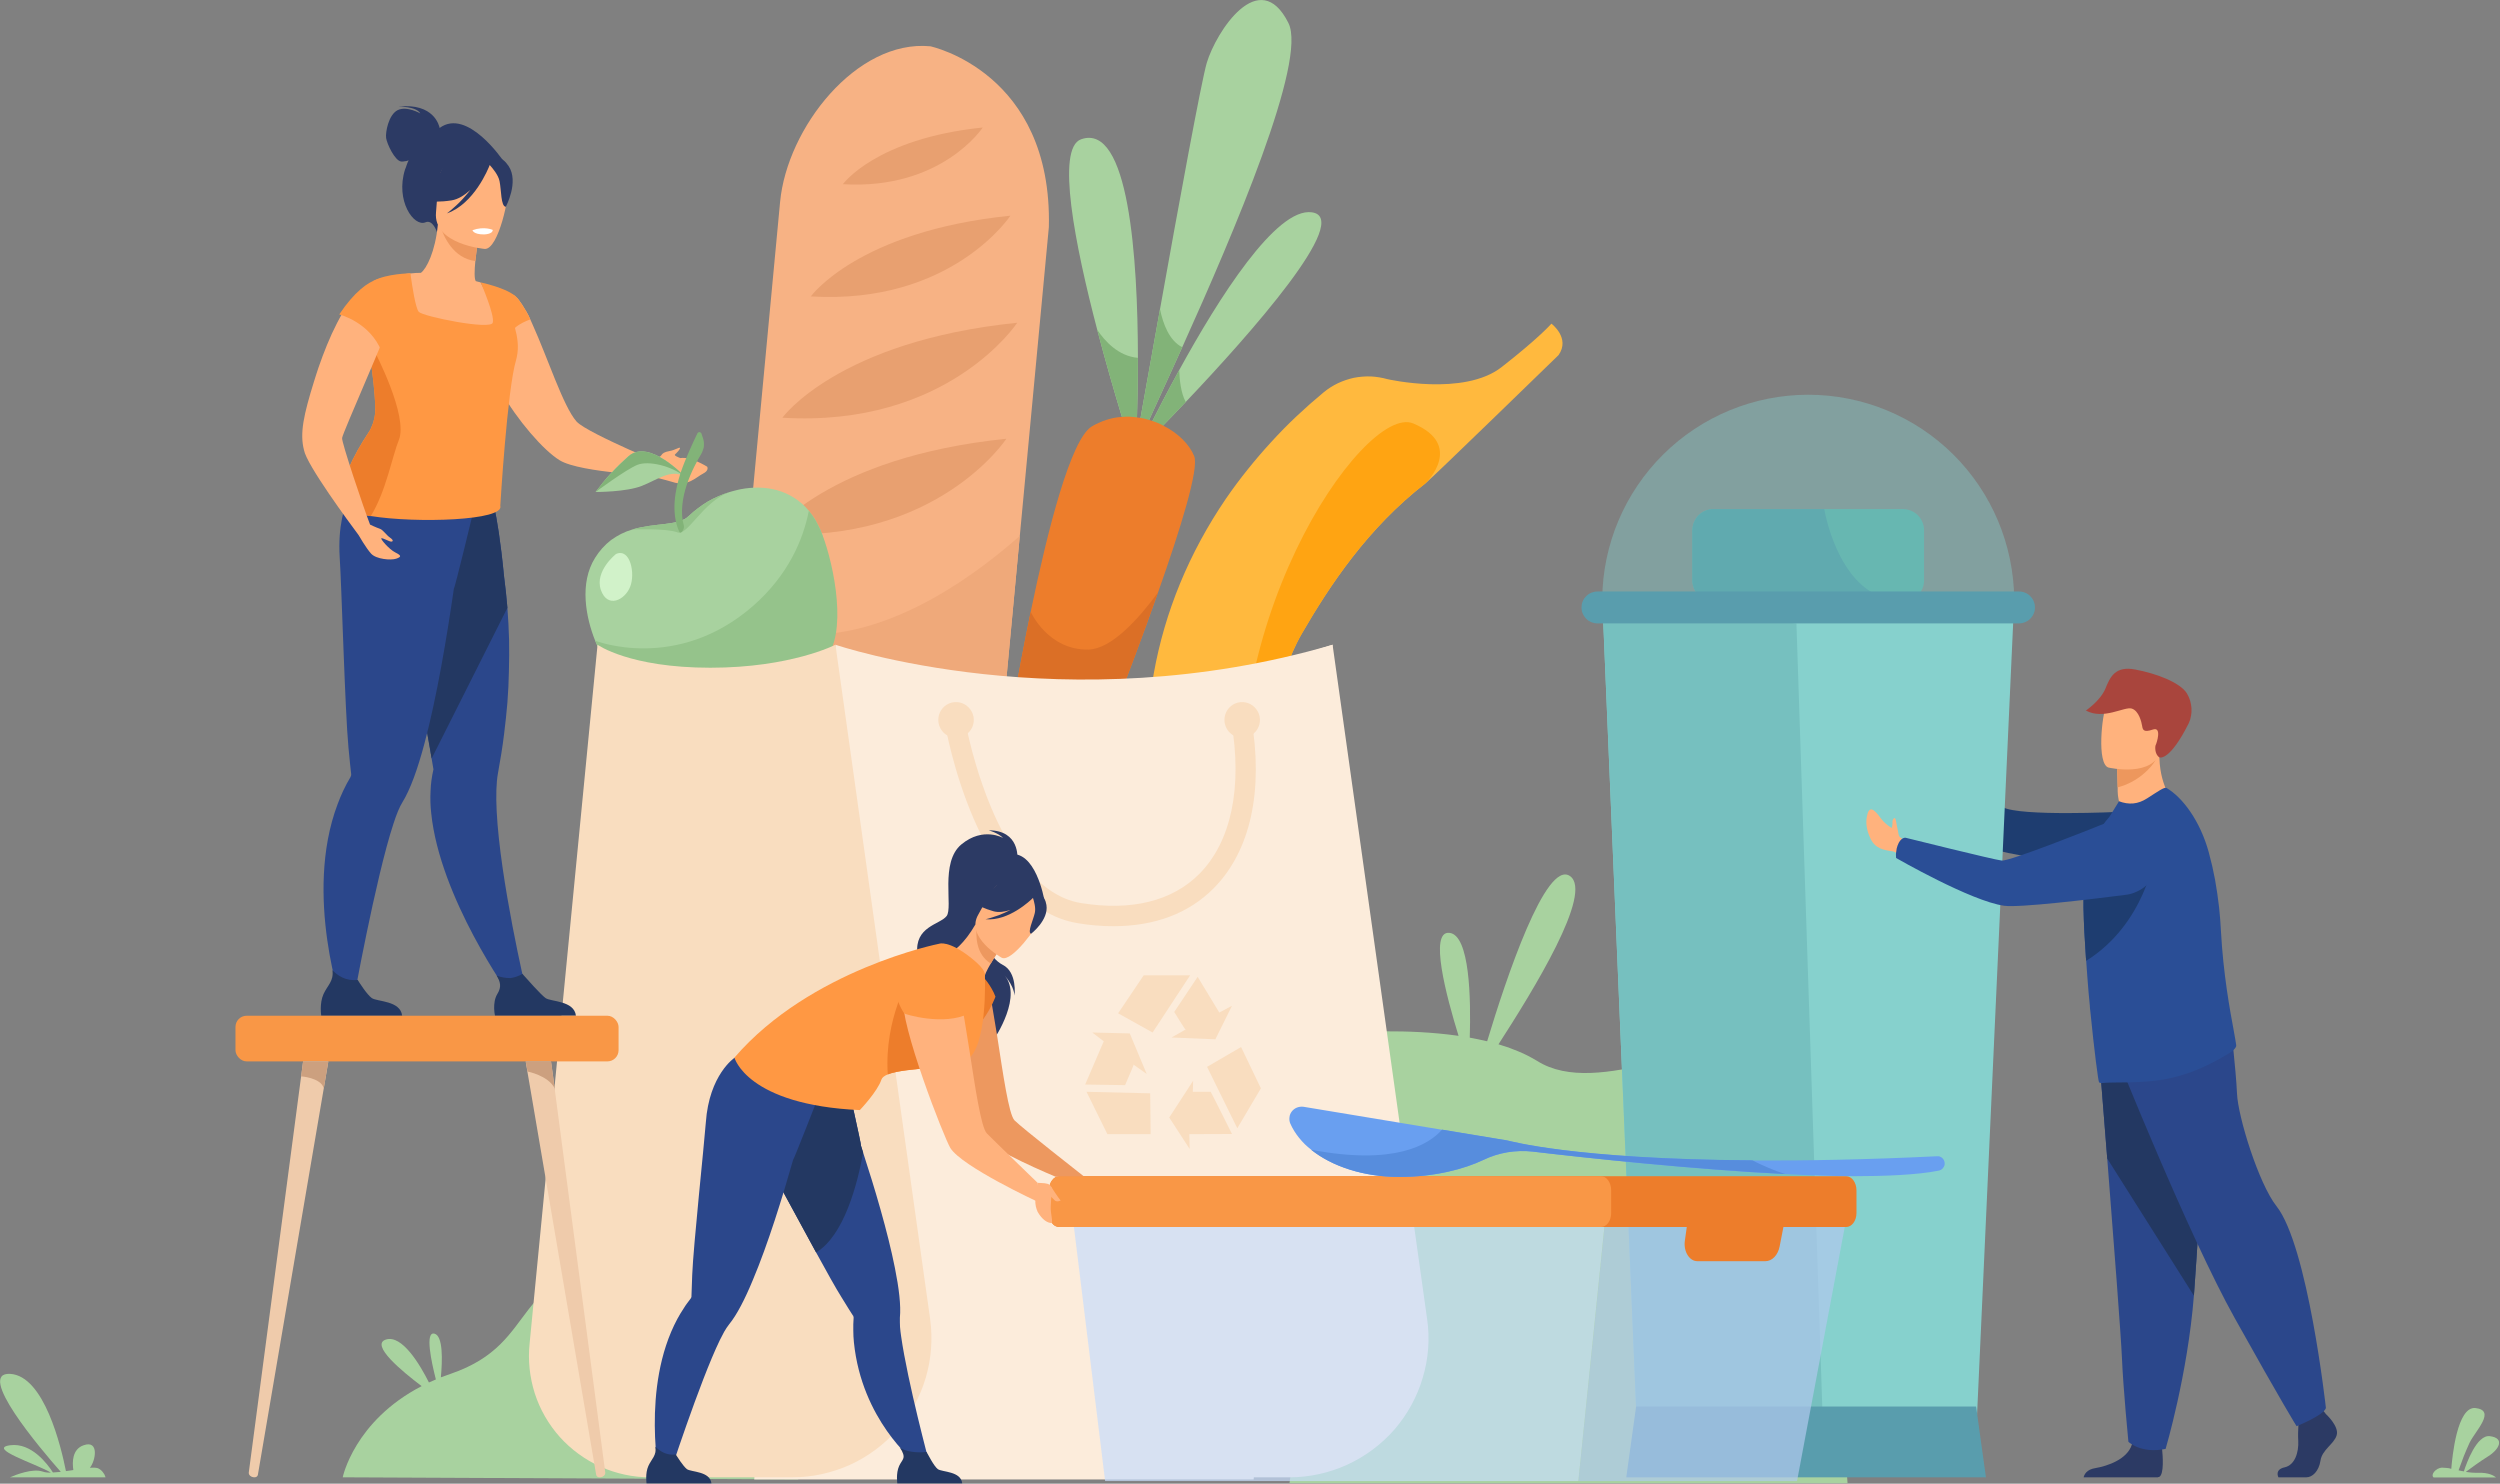 <svg version="1.2" xmlns="http://www.w3.org/2000/svg" viewBox="0 0 1653 981" width="1653" height="981">
	<rect x="0" y="0" width="1653" height="981" fill="#808080" stroke="none"/>
	<title>page3banner-svg</title>
	<style>
		.s0 { fill: #2c3a64 } 
		.s1 { fill: #ffb27d } 
		.s2 { fill: #a8d29f } 
		.s3 { fill: #f7b284 } 
		.s4 { fill: #e8a070 } 
		.s5 { fill: #efa97a } 
		.s6 { fill: #82b378 } 
		.s7 { fill: #ed7d2b } 
		.s8 { fill: #ffb93e } 
		.s9 { fill: #ffa412 } 
		.s10 { fill: #d1f2c9 } 
		.s11 { fill: #95c38b } 
		.s12 { fill: #db6f26 } 
		.s13 { fill: #fcecdb } 
		.s14 { fill: #f9ddbf } 
		.s15 { fill: #2b478b } 
		.s16 { fill: #233862 } 
		.s17 { fill: #ed985f } 
		.s18 { fill: #ff9843 } 
		.s19 { fill: #ffffff } 
		.s20 { fill: #f99746 } 
		.s21 { fill: #efcbab } 
		.s22 { fill: #cca07f } 
		.s23 { fill: #1e3d70 } 
		.s24 { fill: #86d1cd } 
		.s25 { fill: #76c0bf } 
		.s26 { opacity: .4;fill: #86d1cd } 
		.s27 { fill: #67b7b1 } 
		.s28 { fill: #60aaaf } 
		.s29 { fill: #599dad } 
		.s30 { fill: #ed975d } 
		.s31 { fill: #a9453d } 
		.s32 { fill: #2a4e96 } 
		.s33 { opacity: .7;fill: #b1caef } 
		.s34 { opacity: .7;fill: #c8ddfd } 
		.s35 { fill: #699ff0 } 
		.s36 { fill: #578ddd } 
	</style>
	<path id="Layer" class="s0" d="m332.6 106.1l-43.7 47.3c0 0-2.7-8.5-7.6-6.4-7.6 3.2-20-14.2-13.5-34.9q0.3-0.7 0.6-1.5 0.2-0.8 0.5-1.5 0.3-0.8 0.6-1.6 0.3-0.7 0.7-1.5-0.6 0.3-1.2 0.4-0.6 0.2-1.2 0.2-0.7 0.1-1.3 0.2-0.6 0-1.2 0c-4.3-0.5-9.5-11.9-10-15.6-0.5-3.7 1.6-15.4 7.7-18.4 6.1-2.9 14.9 2.2 14.9 2.2-2.7-4.8-14.5-4.5-14.5-4.5 23.6-2.6 27 12.7 27.3 14.1 18.3-13.5 41.9 21.5 41.9 21.5z"/>
	<path id="Layer" class="s1" d="m464.8 313.2c-4.3 2.1-10.1 8.9-20.1 5.5q-2.3-0.7-4.6-1.3-2.3-0.6-4.6-1.2-2.3-0.6-4.6-1-2.4-0.5-4.7-0.9l-1.2-0.2c-4.2-0.3-10-0.8-16.1-1.4-14.7-1.5-32-4.1-38.9-8.4-10.6-6.5-27.8-26.2-39-45.9q-0.2-0.2-0.3-0.4-0.1-0.2-0.2-0.4-0.1-0.1-0.2-0.3-0.1-0.2-0.1-0.4c-5.9-10.4-10-20.8-10.3-29.1q-0.1-1.7 0-3.3 0-1.7 0.2-3.4 0.2-1.6 0.5-3.3 0.3-1.6 0.7-3.2 0.5-1.6 1.1-3.2 0.6-1.5 1.3-3 0.8-1.5 1.7-3 0.9-1.4 1.9-2.7 0.1-0.2 0.3-0.4 0.1-0.1 0.2-0.3 0.2-0.2 0.3-0.3 0.2-0.2 0.3-0.3 1.1-1.2 2-2.2 0.7-0.6 1.3-1.2 0.7-0.6 1.4-1.2 0.7-0.5 1.5-1 0.7-0.5 1.5-0.9c1.9-0.8 4 0.1 6.2 2.5q0.8 0.9 1.5 2 0.7 1 1.4 2 0.7 1 1.3 2.1 0.7 1.1 1.3 2.2c0.1 0 0.2 0.1 0.2 0.2 0.4 0.7 0.8 1.5 1.3 2.4q0 0.1 0.1 0.1 0 0.1 0 0.2 0.1 0 0.1 0.1 0.1 0.1 0.1 0.2 0.5 1.2 1.1 2.4 0.8 1.6 1.5 3.4c9.8 21.6 20.3 54.2 29 64 3.8 4.2 21.1 12.4 34.8 18.6 4.8 2.1 9.1 3.9 12.3 5.3 1.1 0.1 2.7 0.3 4.6 0.6 0 0 3.4-0.7 4.3-2.1 0.9-1.4 1.9-2.2 5.7-2.9 3.8-0.7 6.4-2.8 6.7-2 0.3 0.8-2.3 3.4-3.3 4.3-0.8 0.7 2.2 1.9 3.6 2.4 6.8-1.2 17.7 5.7 17.7 5.7 0 0 1.5 2.5-2.8 4.6z"/>
	<path id="Layer" class="s2" d="m527.8 978.2l-301.2-1.4c0 0 7.6-37.2 52.2-60.3-12.9-9.7-34.3-27.4-23.6-30.8 10.6-3.3 22.4 16.4 28.4 28.4q2.2-1 4.6-2c-3-11.7-7.3-31.8-1-30.3 5.9 1.4 5.3 18 4.3 28.9q3.1-1.2 6.4-2.3c61.6-21.1 35.3-67 122.4-77.2 87.1-10.1 107.5 147 107.5 147z"/>
	<path id="Layer" class="s2" d="m1221.6 980.7h-369l43-298c0 0 34-2.8 68.8 2.2-8.1-26.2-19.6-69.5-6.1-68.1 13.6 1.3 14.3 44 13.5 69.3 3.8 0.7 7.7 1.5 11.5 2.4 12.6-41.8 38.8-120 54.7-109.3 15.9 10.8-24.3 75.8-47.2 111.3q3.3 1 6.6 2.1 3.3 1.2 6.6 2.6 3.2 1.3 6.3 2.9 3.1 1.6 6.1 3.4c40.3 25.5 113.8-19.1 150.5-9.2 36.7 9.8 54.7 288.4 54.7 288.4z"/>
	<path id="Layer" class="s2" d="m40.2 973.2c-14.1-16-56.3-66-33.5-64.8 22.6 1.3 33.7 48.3 36.9 64.3q2.4-0.3 4.9-0.7c-0.8-5.1-0.8-13.8 6.8-16.4 10.5-3.7 7.9 10.5 4.1 14.9 2.7-0.2 4.8-0.1 5.8 0.5q0.9 0.5 1.6 1.1 0.7 0.6 1.3 1.4 0.5 0.7 1 1.5 0.4 0.9 0.7 1.8h-63.2c3.6-1.6 15-6.1 21.6-3.8q0.7 0.2 1.4 0.4 0.6 0.1 1.3 0.2 0.7 0.1 1.4 0.1 0.7 0 1.4 0c-10-5.9-42.4-16-27-18.1 14.1-1.9 24.8 12.5 28.3 18 1.6-0.1 3.4-0.3 5.2-0.4z"/>
	<path id="Layer" class="s3" d="m693.5 150.2l-19.2 204.1-22.1 235.4c-4.6 48.9-48.4 85.1-97.2 80.5-48.9-4.6-85.1-48.4-80.6-97.2l12.8-135.7 28.6-303.8c4.6-48.9 50.5-107.5 99.3-102.9 0 0 80.9 17 78.4 119.6z"/>
	<path id="Layer" class="s4" d="m536.1 196c0 0 31-43.1 132-53.4 0 0-38.9 59-132 53.4z"/>
	<path id="Layer" class="s4" d="m517.3 276.2c0 0 36.6-50.7 155.3-62.8 0 0-45.7 69.4-155.3 62.8z"/>
	<path id="Layer" class="s4" d="m510.1 353c0 0 36.5-50.7 155.3-62.9 0 0.1-45.8 69.5-155.3 62.9z"/>
	<path id="Layer" class="s4" d="m557.3 121.8c0 0 21.7-30.2 92.5-37.5 0 0-27.2 41.4-92.5 37.5z"/>
	<path id="Layer" class="s5" d="m674.3 354.3l-22.1 235.4c-4.6 48.9-48.4 85.1-97.2 80.5-48.9-4.6-85.1-48.4-80.6-97.2l12.8-135.7c12.8-11.4 27.6-18.4 44.5-17.8 60.3 2.4 118.6-43.9 142.6-65.2z"/>
	<path id="Layer" class="s2" d="m750.7 302.4c0 1 0 1.4 0 1.4q0 0-0.5-1.3c-2.4-7.4-14.1-43.8-24.7-84.4-14.7-56.1-27.4-120.1-10.7-126 31.6-11.2 37.5 78.4 37.6 144.6 0 32.6-1.3 59.4-1.7 65.7z"/>
	<path id="Layer" class="s2" d="m781.7 229.6c-11.4 25.4-21.4 46.7-27.1 59.5-2.4 5.6-4.1 9.5-4.8 11.5 0.6-3.2 2-11.6 4.2-23.7 3.2-18.1 7.9-44.2 13-72.5 12.3-68.9 27.4-151 30.9-162.8 6.2-20.7 34.8-64.8 54-26.4 12.5 24.9-35.7 137.9-70.2 214.4z"/>
	<path id="Layer" class="s2" d="m784 265.8c-11.8 12.5-21.8 22.6-27.3 28.2-3 3.1-4.8 4.8-4.8 4.8 0 0 3-6.5 8.2-16.8 4.9-9.7 11.7-22.9 19.6-37.3 25.9-47.3 64.1-107.8 87.8-104.3 27 3.9-40.6 80.2-83.5 125.4z"/>
	<path id="Layer" class="s6" d="m750.7 302.4h-0.5c-2.4-7.3-14.1-43.8-24.7-84.3 5 7.4 13.9 17.4 26.9 18.5 0 32.7-1.3 59.5-1.7 65.8z"/>
	<path id="Layer" class="s6" d="m781.7 229.6c-11.4 25.4-21.4 46.7-27.1 59.5q-0.1-1.5-0.2-3-0.2-1.6-0.2-3.1-0.1-1.5-0.1-3-0.1-1.6-0.1-3.1c3.2-18.1 7.9-44.2 13-72.5 2 9.8 6.1 20.8 14.7 25.2z"/>
	<path id="Layer" class="s6" d="m784 265.8c-11.8 12.5-21.8 22.6-27.3 28.2q0.3-1.5 0.7-3 0.3-1.6 0.8-3.1 0.4-1.5 0.9-2.9 0.5-1.5 1-3c4.9-9.7 11.7-22.9 19.6-37.3 0.2 6 1 15 4.3 21.1z"/>
	<path id="Layer" class="s2" d="m749.8 300.6q-0.2 1.3-0.2 1.4c0 0 0-0.6 0.2-1.4z"/>
	<path id="Layer" class="s7" d="m765.7 391.7c-19.8 56.2-44.5 117.5-44.5 117.5l-55.8-16.7c0 0 6.5-41.6 16.1-88 11.2-54 26.5-114.4 40.5-122.6q2.3-1.4 4.7-2.4 2.4-1.1 4.9-1.9 2.5-0.8 5-1.3 2.6-0.5 5.2-0.6 1.3-0.1 2.5-0.2 1.3 0 2.5 0 1.3 0.1 2.5 0.2 1.3 0.1 2.5 0.3 1.2 0.1 2.3 0.3 0.8 0.1 1.5 0.3 0.7 0.1 1.4 0.3 0.7 0.2 1.4 0.4 0.7 0.2 1.4 0.4 1.1 0.3 2.2 0.7 0.9 0.3 1.8 0.6 0.9 0.3 1.8 0.7 0.9 0.4 1.8 0.8 0.9 0.4 1.7 0.9c9.7 4.9 17.3 12.3 20.5 20.2 3.3 8.1-8.9 47.7-23.9 90.1z"/>
	<path id="Layer" class="s8" d="m810.6 329.7q6.8-9.9 14.3-19.2 7.5-9.4 15.6-18.2 8.1-8.9 16.8-17.1 8.7-8.2 17.9-15.8c2.9-2.4 6.1-4.4 9.4-6 3.4-1.6 7-2.8 10.6-3.6 3.7-0.7 7.4-1 11.2-0.9 3.7 0.2 7.4 0.8 11 1.8 0 0 50.5 11.6 75.5-8 25.1-19.6 32.9-28.7 32.9-28.7 0 0 12.7 9.5 4.7 20.8 0 0-84.3 82-88 84.8-38.1 29.4-63.4 67.7-81.8 99.4-17.9 31-27.7 88-30.8 134.6q-0.2 2.2-0.5 4.5-0.3 2.2-0.7 4.5-0.4 2.2-1 4.4-0.6 2.1-1.3 4.3c-6.7 20.9-21.2 38.6-29.6 39.9-3-0.2-6-0.8-8.8-1.9-2.9-1.1-5.5-2.6-7.9-4.5-2.3-1.9-4.4-4.2-6-6.7-1.7-2.6-2.9-5.4-3.7-8.3-13.2-50.1-15.7-98.5-7.6-144.1 7.3-41.2 23.5-80.3 47.8-116z"/>
	<path id="Layer" class="s9" d="m829.9 553.6c3.1-46.6 12.9-103.6 30.9-134.6 18.3-31.7 43.6-70 81.7-99.4 0.7-0.6 25.8-25.3-8-39.6-33.1-14-137.8 140.4-108.1 291.3q0.7-2.2 1.3-4.3 0.6-2.2 1-4.4 0.4-2.3 0.7-4.5 0.3-2.3 0.5-4.5z"/>
	<path id="Layer" class="s2" d="m534 408.9q-1.5 2.4-3.2 4.8-1.7 2.3-3.5 4.5-1.8 2.2-3.8 4.4-1.9 2.1-3.9 4.1c-21.6 21.2-55.4 37-98.9 36.5 0 0-18.3-17.4-27.2-39.6-6.1-15.3-10.6-38 0-54.8q2.1-3.4 4.7-6.3 2.7-3 5.8-5.4 3.2-2.3 6.7-4.1 3.6-1.8 7.4-2.9c15.2-4.6 30.7-2.2 37.4-9q2.9-2.7 6-5 3.1-2.4 6.4-4.4 3.4-2 7-3.5 3.6-1.6 7.3-2.8c1.7-0.5 3.4-1 5.2-1.4q1.1-0.3 2.2-0.5c16.1-3.1 33.3 0 45.3 14.3q1.1 1.4 2.1 2.9 1.1 1.4 2 2.9 0.9 1.6 1.7 3.2 0.9 1.6 1.6 3.2c7.6 17.2 4.3 39.1-8.3 58.9z"/>
	<path id="Layer" class="s10" d="m416.6 388.1c-3.5 8.7-14.9 14.4-19.3 2-4.3-12.5 10-23.8 10-23.8 9.5-4.2 12.9 13.2 9.3 21.8z"/>
	<path id="Layer" class="s11" d="m534.8 337.8q1.2 1.4 2.2 2.8 1 1.5 2 3 0.9 1.6 1.7 3.2 0.9 1.6 1.6 3.2c7.6 17.2 18.1 62.9 5.5 82.8l-17 15.5c-21.6 21.3-66.7 15.4-110.2 14.9 0 0-18.3-17.4-27.1-39.6 0 0 53.8 21.3 104.6-23.1 23-20.3 32.9-43.4 36.7-62.7z"/>
	<path id="Layer" class="s2" d="m452.7 315.1c-8.9-5.3-17.9 2.1-28.4 6.2-10.4 4.1-30.5 4-30.5 4q2.4-3.2 5-6.4 2.5-3.1 5.3-6.1 2.7-2.9 5.6-5.7 2.9-2.9 5.9-5.5c13.6-11.8 37.1 13.5 37.1 13.5z"/>
	<path id="Layer" class="s6" d="m452.7 315.1c-8.4-6.9-23.8-10.8-31.4-7.7-7.5 3.1-27.5 17.9-27.5 17.9q2.4-3.2 5-6.4 2.5-3.1 5.3-6 2.7-3 5.6-5.8 2.9-2.8 5.9-5.5c13.6-11.8 37.1 13.5 37.1 13.5z"/>
	<path id="Layer" class="s11" d="m455.5 341.1q2.8-2.7 5.9-5 3.2-2.4 6.5-4.4 3.4-2 6.9-3.5 3.6-1.6 7.3-2.8c-17.7 6.7-27.5 29.2-34.2 26.6-7.3-2.8-29-1.9-29.8-1.9 15.1-4.6 30.6-2.2 37.4-9z"/>
	<path id="Layer" class="s11" d="m489.5 323.5q-0.8 0.3-2.1 0.5 1-0.3 2.1-0.5z"/>
	<path id="Layer" class="s6" d="m449.1 351.5c-5.7-12.6-2.6-28.2 1-39.1 2.9-8.6 8.3-20.3 11-25.8q0.2-0.4 0.6-0.7 0.4-0.2 0.8-0.2 0.5 0.1 0.8 0.3 0.4 0.3 0.5 0.7l1.1 3.3q0.4 1.2 0.5 2.5 0.1 1.3 0 2.6-0.1 1.2-0.6 2.4-0.4 1.3-1 2.4c-5.5 9.1-16.6 30.3-11.6 47.8 0.5 2-2.1 6.1-3.1 3.8z"/>
	<path id="Layer" class="s12" d="m765.7 391.7c-19.8 56.2-44.5 117.5-44.5 117.5l-55.8-16.7c0 0 6.5-41.6 16.1-88 0 0 11.3 25.5 38.2 25 15.3-0.4 33.3-20.5 46-37.8z"/>
	<path id="Layer" class="s13" d="m881.1 426.3l62.5 445.8c1.9 13 0.9 26.3-2.9 38.9-3.7 12.6-10.1 24.2-18.7 34.2-8.7 9.9-19.3 17.8-31.3 23.3-11.9 5.4-24.9 8.3-38.1 8.3h-94.2c-11.3 0-22.4-2.4-32.6-7-10.3-4.6-19.5-11.3-27-19.6-7.5-8.4-13.1-18.3-16.6-28.9-3.4-10.7-4.5-22-3.3-33.2l53-414.7z"/>
	<path id="Layer" class="s13" d="m552.4 426.3c0 0 151.7 51.8 328.7 0l-52.2 551.9h-330.2z"/>
	<path id="Layer" class="s14" d="m552.4 426.3l62.6 445.8c1.8 13 0.8 26.3-2.9 38.9-3.7 12.6-10.1 24.2-18.8 34.2-8.6 9.9-19.2 17.8-31.2 23.3-12 5.4-25 8.3-38.1 8.3h-94.3c-11.2 0-22.3-2.4-32.6-7-10.2-4.6-19.4-11.3-26.9-19.6-7.5-8.4-13.2-18.3-16.6-28.9-3.4-10.7-4.6-22-3.4-33.2l44.9-461.8c0 0 21 15.2 74.6 15.2 53.3 0 82.7-15.2 82.7-15.2z"/>
	<path id="Layer" class="s14" d="m736.3 612.4q-2.9 0-5.9-0.1-3-0.2-6-0.4-2.9-0.3-5.9-0.6-2.9-0.4-5.9-0.9c-66.7-10.8-87.3-128.5-88.1-133.5l13.2-2.2q1.5 7.6 3.3 15 1.8 7.5 4 14.9 2.1 7.4 4.7 14.6 2.5 7.3 5.5 14.4c11 26.4 30.3 58.8 59.6 63.5 33.3 5.4 60.3-1.3 78.2-19.3 21.1-21.3 28.6-57.1 21.1-100.9l13.2-2.2c8.3 48.1-0.5 88.1-24.8 112.6-16.4 16.6-39 25.1-66.2 25.1z"/>
	<path id="Layer" class="s14" d="m620.4 476c0-4.8 2.8-9 7.2-10.9 4.4-1.8 9.5-0.8 12.8 2.6 3.4 3.4 4.4 8.4 2.6 12.8-1.8 4.4-6.1 7.3-10.9 7.3-1.5-0.1-3-0.4-4.5-0.9-1.4-0.6-2.7-1.5-3.8-2.6-1.1-1.1-1.9-2.4-2.5-3.8-0.6-1.4-0.9-3-0.9-4.5z"/>
	<path id="Layer" class="s14" d="m809.6 476c0-4.8 2.8-9 7.2-10.9 4.4-1.8 9.5-0.8 12.8 2.6 3.4 3.4 4.4 8.4 2.6 12.8-1.8 4.4-6.1 7.3-10.9 7.3-1.5-0.1-3-0.4-4.5-0.9-1.4-0.6-2.7-1.5-3.8-2.6-1.1-1.1-1.9-2.4-2.5-3.8-0.6-1.4-0.9-3-0.9-4.5z"/>
	<path id="Layer" class="s14" d="m739.3 670l16.9-25.1h30.7l-24.8 37.8-22.8-12.7z"/>
	<path id="Layer" class="s14" d="m784.2 681.3c-0.6-0.4-7.8-12.2-7.8-12.2 0.2-0.4 15.5-23.2 15.5-23.2l14.3 23.6 8.4-4.5-11 22.2-29-1.2 9-5.1z"/>
	<path id="Layer" class="s14" d="m820.6 692.3l13.1 27.3-15.6 26.4-20-40.6 22.5-13.1z"/>
	<path id="Layer" class="s14" d="m800.5 721.9c0.4 0.4 14.1 27.9 14.1 27.9l-28.2 0.1 0.2 9.8-13.5-20.8 15.8-24.3-0.2 7.3z"/>
	<path id="Layer" class="s14" d="m760.8 749.9h-28.6l-13.8-28 42.1 1 0.3 27z"/>
	<path id="Layer" class="s14" d="m749.8 703.5c-0.1 0.6-5.9 14-5.9 14-0.5 0-26.4-0.4-26.4-0.4l12.3-28.6-7.6-5.8 24.8 0.6 11.2 26.8-8.5-6z"/>
	<path id="Layer" class="s15" d="m347.6 653.8l-10.7 4c0 0-46.1-64-51.8-120.3q-0.4-3.6-0.5-7.2-0.1-3.7 0.1-7.3 0.1-3.6 0.6-7.2 0.5-3.6 1.3-7.1l-1.2-7.1c-0.4-2.2-0.8-4.7-1.3-7.7-1.5-8.6-3.6-20.3-6-33.7-5.4-30.8-12.4-70.2-17.9-99.2l2.9-0.9 31-10 6.4-20.3 23-6.1c0 0 5.2 10.1 9.8 57.7 0.8 6.2 1.6 13.1 2.2 20.6q0.8 10.4 1.1 20.8 0.2 10.5-0.1 20.9-0.2 10.5-1 20.9-0.9 10.4-2.2 20.8c-1 8.3-2.4 16.8-4 25.6-1.2 6.4-1.4 15.2-0.9 25.3 2.3 46 19.2 117.5 19.2 117.5z"/>
	<path id="Layer" class="s16" d="m335.5 401.9l-50.1 99.6c-0.4-2.1-0.8-4.7-1.3-7.6-1.5-8.6-3.6-20.4-6-33.7-5.4-30.9-12.4-70.3-17.9-99.2l2.9-1 31-10 6.4-20.3 23-6.1c0 0 5.2 10.1 9.8 57.7 0.8 6.3 1.6 13.2 2.2 20.6z"/>
	<path id="Layer" class="s15" d="m300.1 389.2c-4.5 31.2-11.2 71.6-19.5 102.6-4.4 16.5-9.3 30.3-14.6 38.8-1.8 2.9-3.8 7.7-5.8 13.9-12 36.4-26.8 118.9-26.8 118.9l-6.8 2.7c0 0-26.1-74.1-3.4-134.3q0.8-2.3 1.8-4.6 1-2.3 2-4.5 1.1-2.2 2.2-4.4 1.2-2.2 2.5-4.4 0.1-0.2 0.2-0.5 0.1-0.2 0.2-0.5 0.1-0.3 0.1-0.5 0-0.3 0-0.6c-0.3-2.5-1-8.8-1.8-17.6-2.3-24.3-4.5-106.6-5.8-125.9-2.4-39.7 16.4-56.2 16.4-56.2 0 0 51.9 19.5 71.3 14.4l1.1 9.9c0 0-12.7 52.8-13.3 52.8z"/>
	<path id="Layer" class="s1" d="m330.3 215.8q-2.4 1.5-5 2.8-2.6 1.3-5.3 2.4-2.7 1-5.5 1.8-2.7 0.8-5.6 1.3c-32.8 6.6-44.5-21.2-48.6-40.3q1.3-0.6 2.6-1.2 1.4-0.5 2.8-0.9 1.4-0.4 2.8-0.6 1.4-0.3 2.9-0.3c2.4-0.3 4.9-0.4 6.9-0.4 3.7-2.7 9.5-14 11.2-31.8l1.5 0.5 25.5 7.7c0 0-1.4 8.1-2.2 15.8-0.6 6-0.8 11.8 0.3 13.3 2 0.5 3.1 0.8 3.1 0.8q2 3.5 3.7 7 1.8 3.6 3.3 7.2 1.6 3.7 3 7.4 1.4 3.7 2.6 7.4z"/>
	<path id="Layer" class="s17" d="m316.5 156.8c0 0-1.4 8.1-2.2 15.8-14.5-1.8-20.9-15.9-23.3-23.5z"/>
	<path id="Layer" class="s1" d="m320.6 164.6c0 0-34.4-2.9-32.3-24.3 2.1-21.5-0.9-36.3 21.2-35.3 22.1 1 25.5 9.5 26.6 16.9 1 7.3-6.4 42.9-15.5 42.7z"/>
	<path id="Layer" class="s0" d="m334.5 136.7c-3.4 0.1-3-11.3-4.2-16.9-0.8-4.1-4.6-8.6-6.5-10.7-0.9 2.4-10.3 25.7-28.3 32q2.2-1.7 4.2-3.5 2.1-1.8 4-3.7 2-2 3.8-4.1 1.8-2 3.5-4.2c-3.8 3.4-8 6.2-12.5 6.9-14.9 2.3-22.7-0.9-20.8-2.2q2.9-2.1 5.4-4.6 2.5-2.6 4.5-5.5 2-2.9 3.5-6.1 1.5-3.3 2.5-6.7c0 0 13.6-14.1 31.4-1.8 2.4-1.8 6.6-2.8 11.3 4.2 7 10.5-1.9 26.9-1.8 26.9z"/>
	<path id="Layer" class="s18" d="m340.5 216.8c1.6 5.9 2.7 12.5 1.2 19.3-0.1 0.7-0.3 1.4-0.5 2.1-5.8 19.2-10.4 96.2-10.4 96.2 3.1 9.8-55.4 11.7-85.7 6.8-10.1-1.6-17.2-4-17.7-7-5.4-12.4 8-35.7 15.8-47.5q0.4-0.5 0.7-1.1 0.4-0.6 0.7-1.1 0.3-0.6 0.6-1.2 0.3-0.6 0.5-1.2 0.7-1.5 1.2-3.1 0.4-1.6 0.8-3.2 0.3-1.7 0.4-3.3 0.1-1.7 0.1-3.4-0.2-3.8-0.5-7.7-0.3-3.9-0.7-7.8-0.4-3.9-0.9-7.7-0.5-3.9-1.1-7.7c-0.7-4.9-1.4-9.1-1.8-12.6 1.6-1.6 3.2-3.1 4.6-4.6q0.8-0.7 1.5-1.4 0.8-0.8 1.5-1.6 0.7-0.7 1.3-1.5 0.7-0.8 1.3-1.7 0.6-0.7 1-1.4 0.4-0.8 0.7-1.6 0.3-0.8 0.4-1.7 0.1-0.9 0.1-1.7c-0.1-1.7-0.5-3.4-0.8-5-0.3-0.8-0.4-1.5-0.7-2.4q-0.6-2-1.4-4-0.8-1.9-1.7-3.8-0.9-2-1.9-3.8-1-1.9-2.1-3.7c8.4-4.8 24.4-5 24.4-5 0 0 0.1 1 0.3 2.4 0.8 5.7 3 20.5 5.2 23.1 2.9 3.1 47.4 12.1 48.9 7.2 1.5-5-7.7-25.9-8-26.7 14.9 3.4 20.6 7.4 20.6 7.4q0.6 0.3 1.1 0.7 0.5 0.3 1 0.7 0.5 0.5 0.9 0.9 0.4 0.4 0.9 0.9 0.7 1 1.4 2 0.8 1 1.5 2.1 0.7 1 1.3 2.1 0.7 1 1.3 2.1c0.1 0.1 0.1 0.2 0.1 0.3 0.4 0.7 0.8 1.5 1.3 2.4q0.1 0 0.1 0.1 0.1 0.1 0.1 0.1 0 0.1 0.1 0.2 0 0.1 0 0.1 0.6 1.2 1.1 2.4c-2.7 1-7.2 2.9-10.1 5.6z"/>
	<path id="Layer" class="s7" d="m263.7 291c-4.1 9.8-8.5 34.2-18.6 50.3-10.1-1.6-17.2-4-17.7-7-5.4-12.5 8-35.7 15.8-47.5q0.4-0.6 0.7-1.1 0.4-0.6 0.7-1.2 0.3-0.6 0.6-1.1 0.3-0.6 0.5-1.3 0.7-1.5 1.2-3.1 0.4-1.5 0.7-3.2 0.4-1.6 0.5-3.3 0.1-1.6 0-3.3-0.1-3.9-0.4-7.8-0.3-3.8-0.7-7.7-0.4-3.9-0.9-7.8-0.5-3.8-1.1-7.7c1.7-3.7 2.7-5.8 2.7-5.8 0 0 22.5 42.8 16 58.6z"/>
	<path id="Layer" class="s16" d="m265.9 671.6h-53.5c0 0-1.3-8.1 1.5-14.3 2.7-5.9 6.9-8.6 5.9-15.8 3.4 3.5 8.9 7.4 16.7 6.4 0.9 1.5 6.1 9.7 9.3 12 3.5 2.5 19 1.6 20.1 11.7z"/>
	<path id="Layer" class="s16" d="m380.8 671.6h-53.5c0 0-2-8.5 1.5-14.3 3.1-5.1 1.9-8.1-0.4-12.3q1.1 0.4 2.2 0.8 1.1 0.3 2.2 0.5 1.2 0.2 2.3 0.3 1.2 0.1 2.3 0.1 1.1-0.1 2.1-0.4 1.1-0.2 2.1-0.6 1-0.3 2-0.8 0.9-0.5 1.8-1c2.3 2.6 12.2 13.8 15.3 16 3.4 2.5 19 1.6 20.1 11.7z"/>
	<path id="Layer" class="s19" d="m325.8 152c0 3-5.9 3-5.9 3-7 0-7.5-2.8-7.5-2.8 7.8-2.8 13.4-0.2 13.4-0.2z"/>
	<path id="Layer" class="s1" d="m237.1 353.8c-6.2-8.3-34.4-46.5-36.1-56.2-2.9-11.2-0.2-23.4 6.7-45.6 0.9-3.1 2-6.1 2.9-9q1.3-3.8 2.7-7.5 1.4-3.8 2.9-7.4 1.5-3.7 3.2-7.4 1.7-3.6 3.5-7.2 0.8-1.6 1.7-3.2 0.8-1.6 1.8-3.2 0.9-1.6 1.9-3.2 1-1.5 2.1-3 0.3-0.4 0.6-0.8 0.3-0.4 0.6-0.8 0.4-0.4 0.7-0.8 0.3-0.4 0.7-0.8 0.7-0.9 1.4-1.7c5.3 0.3 16.6 2.1 25.2 11.4-0.2 0.5-0.3 1-0.4 1.6-3 10.9-32.4 76.6-33 80.6-0.5 2.5 14 45.7 18.5 57.3 1.9 4.8-7.6 6.9-7.6 6.9z"/>
	<path id="Layer" class="s18" d="m252.3 232.4c-7.6-19.4-28-24.5-28-24.5 20.6-30.7 34.5-23.3 34.5-23.3 4.9 1.5 10.6 39.6-6.5 47.8z"/>
	<rect id="Layer" class="s20" x="155.7" y="671.6" width="253.3" height="30.2" rx="7.4"></rect>
	<path id="Layer" class="s21" d="m217.1 701.8l-3 17.7-43.6 255.7q-0.1 0.4-0.3 0.7-0.2 0.3-0.5 0.5-0.3 0.2-0.7 0.3-0.4 0.1-0.7 0.1c-2.3 0-4-1.5-3.8-3.2l34.6-261.9 1.3-9.9z"/>
	<path id="Layer" class="s22" d="m217.1 701.8l-3 17.7c-2.1-7-15-7.8-15-7.8l1.3-9.9z"/>
	<path id="Layer" class="s21" d="m396.5 976.8q-0.4 0-0.8-0.1-0.4-0.1-0.7-0.3-0.3-0.2-0.5-0.5-0.2-0.3-0.3-0.7l-43.6-255.7-1.9-11-1.1-6.6h16.7l1.4 9.8 1 7.8 33.5 254.1c0.2 1.7-1.5 3.2-3.7 3.2z"/>
	<path id="Layer" class="s22" d="m366.7 719.5c-4.3-8.4-17.9-11-17.9-11l-1.2-6.7h16.8l1.3 9.9z"/>
	<path id="Layer" class="s1" d="m1272.5 520.7l-5.3-1.2c-4.8 0.8-10.6-2.7-14-8.3-3.5-5.7-3.1-3.8-5.7-7.7-2.5-4 3.8-5.5 3.8-5.5 15.4-2.6 19.3 11.2 19.3 11.2l4.9 5.9z"/>
	<path id="Layer" class="s23" d="m1267.8 513.9c3.2-4.5 4.1-4.7 4.1-4.7 0 0 48 22.2 52.3 24.5 11.5 6.3 76.9 3.1 76.9 3.1l9.1 37c0 0-81.5-5.8-96.9-14.2-18.2-9.8-48.3-38.6-48.3-38.6q0.1-1 0.3-1.9 0.3-0.9 0.6-1.9 0.4-0.9 0.8-1.7 0.5-0.9 1.1-1.6z"/>
	<path id="Layer" class="s24" d="m1331.3 407.6l-25.5 559.2h-222.5l-23.4-559.2q0-0.9 0.2-1.7 0.2-0.9 0.5-1.8 0.4-0.8 0.9-1.5 0.5-0.8 1.2-1.4 0.8-0.8 1.8-1.4 0.9-0.6 2-1 1-0.5 2.1-0.7 1.2-0.2 2.3-0.2h249.4c6 0 11 4.4 11 9.7z"/>
	<path id="Layer" class="s25" d="m1206.1 966.8h-122.8l-23.4-559.1q0-1 0.2-1.8 0.2-0.9 0.5-1.8 0.4-0.8 0.9-1.5 0.5-0.8 1.2-1.4l125.1 11z"/>
	<path id="Layer" class="s26" d="m1331.8 396h-272.4c0.3-35.9 14.8-70.2 40.3-95.5 25.5-25.3 60-39.5 95.9-39.5 35.9 0 70.4 14.2 95.9 39.5 25.5 25.3 39.9 59.6 40.3 95.5z"/>
	<path id="Layer" class="s27" d="m1272.2 350.5v33.4c0 1.8-0.4 3.6-1.1 5.3-0.7 1.7-1.7 3.2-3 4.5-1.3 1.3-2.8 2.3-4.5 3-1.7 0.7-3.5 1.1-5.3 1.1h-125.4c-1.8 0-3.6-0.4-5.3-1.1-1.7-0.7-3.2-1.7-4.5-3-1.3-1.3-2.3-2.8-3-4.5-0.7-1.7-1.1-3.5-1.1-5.3v-33.4c0-1.8 0.4-3.6 1.1-5.3 0.7-1.7 1.7-3.2 3-4.5 1.3-1.3 2.8-2.3 4.5-3 1.7-0.7 3.5-1.1 5.3-1.1h125.4c1.8 0 3.6 0.4 5.3 1.1 1.7 0.7 3.2 1.7 4.5 3 1.3 1.3 2.3 2.8 3 4.5 0.7 1.7 1.1 3.5 1.1 5.3z"/>
	<path id="Layer" class="s28" d="m1251 397.8h-118.1c-1.8 0-3.6-0.4-5.3-1.1-1.7-0.7-3.2-1.7-4.5-3-1.3-1.3-2.3-2.8-3-4.5-0.7-1.7-1.1-3.5-1.1-5.3v-33.4c0-1.8 0.4-3.6 1.1-5.3 0.7-1.7 1.7-3.2 3-4.5 1.3-1.3 2.8-2.3 4.5-3 1.7-0.7 3.5-1.1 5.3-1.1h73.3c0 0 8.3 50.8 41.3 59.1 2.8 0.7 3.9 1.4 3.5 2.1z"/>
	<path id="Layer" class="s29" d="m1335 412.2h-278.8c-1.4 0-2.7-0.3-4-0.8-1.3-0.6-2.5-1.3-3.4-2.3-1-1-1.8-2.2-2.3-3.4-0.6-1.3-0.8-2.7-0.8-4.1 0-1.3 0.2-2.7 0.8-4 0.5-1.3 1.3-2.4 2.3-3.4 0.9-1 2.1-1.8 3.4-2.3 1.3-0.5 2.6-0.8 4-0.8h278.8c1.4 0 2.8 0.3 4 0.8 1.3 0.5 2.5 1.3 3.4 2.3 1 1 1.8 2.1 2.3 3.4 0.6 1.3 0.8 2.7 0.8 4 0 1.4-0.2 2.8-0.8 4.1-0.5 1.2-1.3 2.4-2.3 3.4-0.9 1-2.1 1.7-3.4 2.3-1.2 0.5-2.6 0.8-4 0.8z"/>
	<path id="Layer" class="s29" d="m1306.6 930l6.5 46.8h-237.8l6.5-46.8h224.8z"/>
	<path id="Layer" class="s1" d="m1436.9 529.8c0 0-14.4 17-32.7 9.9 0 0-4-9.5-4-16.6q0-1.3 0-2.5c-0.1-7.9-0.4-12.3-0.4-12.3 0.9-0.4 28-11.5 28-10.6-0.5 21.4 9.1 32.1 9.1 32.1z"/>
	<path id="Layer" class="s30" d="m1425.1 502.8c-2.7 4.9-11.6 14.4-24.9 17.8-0.1-7.9-0.4-12.3-0.4-12.3 0.8-0.2 26-6.9 25.3-5.5z"/>
	<path id="Layer" class="s1" d="m1392.8 466.2c2.9-6 8.3-12.5 27.6-7 19.4 5.4 12.6 17.3 8.4 36.4-4.2 19-34.7 11.9-34.7 11.9-7.8-2.4-4.3-35.2-1.3-41.3z"/>
	<path id="Layer" class="s31" d="m1425.2 493c1-2 4.3-12.8-1.8-10.6-6.1 2.1-6.6 0.1-7-2.3-0.4-2.5-2.1-10.1-6.9-11.6-4.8-1.5-18.7 7.7-30.3 1.3 0 0 9.6-6.5 12.9-14.5 3.1-7.6 6.4-15.2 19.8-12.6 13.4 2.5 29.5 8.4 34.1 15.8q1.3 2.2 2.1 4.7 0.7 2.5 0.9 5 0.2 2.6-0.3 5.1-0.4 2.6-1.5 4.9c-12.4 24.8-19 22.8-19.4 22.6-3.5-2.3-2.7-7.8-2.6-7.8z"/>
	<path id="Layer" class="s0" d="m1510.6 970.2c6.8-1.5 9.4-9.9 9-17.6q0-1.3-0.1-2.5 0-1.3 0-2.6 0-1.3 0.1-2.5 0-1.3 0.1-2.6c0.2-4.4 0.6-7.9 0.6-7.9l14.6-3.4 1.5 2 1.5 1.9c0 0 8.9 8.1 7.1 14-1.7 5.8-9.7 9.6-10.7 16.8-1.1 7.1-5.4 11-9.3 11h-18.5c0 0-2.8-5.1 4.1-6.6z"/>
	<path id="Layer" class="s0" d="m1385.5 970.7c7.7-1.3 21.1-5.7 24.1-15.6q0.1-0.5 0.2-1c2.4-10.6 19.6 3.2 19.6 3.2 0 0 0.1 0.4 0.2 1.1 0.4 3.9 1.4 16.4-1.9 18.1q-0.1 0-0.2 0.1-0.1 0-0.3 0-0.1 0.1-0.2 0.1-0.2 0-0.3 0.1h-49c0.4-1.8 1.9-5.2 7.8-6.1z"/>
	<path id="Layer" class="s15" d="m1460.7 689.5c0 0-6 111.6-9.9 164.6q-0.1 1.3-0.2 2.6c-4.1 52.1-18.7 101.3-18.7 101.3-16.4 3.4-24.6-4.7-24.6-4.7 0 0-3.4-34.5-4.3-56-0.5-12.5-5.5-78-9.7-131.3-3.1-39.3-5.7-71.9-5.7-71.9z"/>
	<path id="Layer" class="s16" d="m1460.7 689.6c0 0-6 111.6-9.9 164.6q-0.1 1.3-0.2 2.5l-57.3-90.7c-3.1-39.3-5.7-71.9-5.7-71.9z"/>
	<path id="Layer" class="s15" d="m1474.8 676.6c0 0 3.6 30.7 4.3 46.3 0.6 15.5 14.4 59.8 26.1 74.6 20.8 26.2 32.7 133.5 32.7 133.5-1.6 4.9-19.4 12-19.4 12 0 0-9.7-15.5-40.7-71.1-31.1-55.6-78.3-173.9-78.3-173.9z"/>
	<path id="Layer" class="s32" d="m1377.6 594.5q-0.1-2.8 0-5.7 0.1-2.8 0.2-5.6 0.2-2.9 0.4-5.7 0.1-1.9 0.4-3.6c2-15.2 9.3-25.9 16.2-33.9l6.3-10.2c6.4 2.4 12.4 2.1 18.7-2 6.9-4.4 11.3-7.6 12.7-6.8 10.6 6.2 22.2 21.7 27.9 42.4q1.2 4.6 2.3 9.1 1 4.6 1.9 9.2 0.8 4.7 1.5 9.3 0.7 4.7 1.2 9.3 0.8 7.6 1.2 15.5c1.5 28 5.9 52 8.5 65.9 0.7 4 1.3 7.2 1.6 9.4 0.3 2-3.6 4.7-5.3 5.7-12.9 7.7-25.1 13.3-39.3 16.3-16.8 3.7-37.2 2.1-44.1 3q-0.3 0-0.5 0-0.3 0-0.6-0.1-0.2 0-0.5-0.1-0.2-0.2-0.4-0.3c-0.5-0.3-3.2-21-5.8-47.2-0.1-1-0.3-2.1-0.3-3.1v-0.4q-0.4-4.1-0.8-8.3c-0.6-7-1.1-14.2-1.6-21.3l-0.2-2.1c-0.8-11.5-1.4-22.8-1.6-33q0-2.8 0-5.7z"/>
	<path id="Layer" class="s23" d="m1377.6 594.5q-0.1-2.8 0-5.7 0.1-2.8 0.2-5.7 0.2-2.8 0.4-5.7c11.8-6.3 27.1-10.8 46.4-11.6 0 0-6 44.9-45.2 69.5l-0.2-2.1c-0.8-11.5-1.4-22.8-1.6-33q0-2.8 0-5.7z"/>
	<path id="Layer" class="s1" d="m1263.2 557.1l-6.3 8.8c0 0-4-2.8-5.5-3-5.7-0.8-11.7-1.7-14.8-8.8-2.6-5.6-3-10.4-2.2-14.3 1.3-7 4.3-5.7 9.5 1.7q0.7 0.9 1.5 1.7 0.8 0.8 1.7 1.6 0.9 0.7 1.8 1.4 0.9 0.7 1.9 1.3 0.1-0.4 0.2-0.9 0.1-0.5 0.2-0.9 0-0.5 0.1-0.9 0-0.5 0-0.9c-0.2-1.4 0.6-2.9 1.4-3 0.9-0.2 1.3 4.6 1.9 7 0.6 2.3 0.5 3.6 1.1 4.9 0.8 1.8 7.5 4.3 7.5 4.3z"/>
	<path id="Layer" class="s32" d="m1254.7 559c2-5.5 5.2-5.1 5.2-5.1 0 0 58.3 14.5 63.6 15.1 5.2 0.7 62.8-22.4 62.8-22.4 0 0 22.6-10.2 33.2-0.9 9.3 8 9.7 18.3 7.5 26.9-0.6 2.4-1.6 4.8-2.9 7-1.4 2.2-3 4.2-5 5.9-1.9 1.7-4.1 3.1-6.4 4.1-2.3 1.1-4.8 1.8-7.4 2.1-23.5 3-70.3 8.6-80.1 7.2-21.9-3-71.5-31.6-71.5-31.6q-0.1-1-0.1-2.1 0-1.1 0.2-2.1 0.1-1.1 0.3-2.1 0.3-1 0.6-2z"/>
	<path id="Layer" class="s33" d="m1060.9 811.2l160.8-10.3-33.5 178.4h-144.6l17.3-168.1z"/>
	<path id="Layer" class="s34" d="m708.8 800.9h353.1l-18.3 178.4h-312.9l-21.9-178.4z"/>
	<path id="Layer" class="s7" d="m1227.5 787v15.1c0 5.1-3.1 9.2-6.8 9.2h-41.5l-2.5 12.8c-1.1 5.8-5 9.8-9.4 9.8h-45c-5.3 0-9.2-6.4-8.3-13.3l1.3-9.3h-414.8c-3.8 0-6.9-4.1-6.9-9.2v-15.1c0-5.1 3.1-9.3 6.9-9.3h520.2c3.7 0 6.8 4.2 6.8 9.3z"/>
	<path id="Layer" class="s20" d="m1065.3 787v15.1c0 5.1-3 9.2-6.8 9.2h-358c-3.8 0-6.9-4.1-6.9-9.2v-15.1c0-5.1 3.1-9.3 6.9-9.3h358c3.8 0 6.8 4.2 6.8 9.3z"/>
	<path id="Layer" class="s20" d="m698.6 811l-0.5-0.2c-2.6-1.3-4.5-4.8-4.5-8.7v-15.1q0-0.4 0-0.9 0-0.4 0.1-0.8 0.1-0.5 0.2-0.9 0.1-0.4 0.2-0.9 0.3 0.3 0.6 0.7 0.3 0.4 0.5 0.8 0.2 0.4 0.3 0.8 0.1 0.5 0.1 0.9z"/>
	<path id="Layer" class="s2" d="m1650.4 976.9h-41.3c-2.2-1.9 1.5-6.2 5.4-6.5q0.8 0 1.6 0.1 0.8 0 1.6 0.1 0.8 0.1 1.6 0.2 0.7 0.2 1.5 0.4c0.6-7.6 3.8-41.5 16-40.2 13.8 1.6 0 15-3.9 22.9q-1 2.3-2 4.5-0.9 2.3-1.9 4.6-0.9 2.3-1.7 4.6-0.9 2.3-1.7 4.6 1.7 0.4 3.5 0.7c1.8-5.6 8.6-24.4 17.2-23.3 10.2 1.3 6.1 8.8-1.1 13.3-5.3 3.3-11.7 8-14.8 10.3q1 0.1 2 0.3 1 0.1 2 0.2 1 0.1 2 0.1 1 0 2.1 0c7.1-0.2 10.5 1.9 11.9 3.1z"/>
	<path id="Layer" class="s0" d="m647.8 614.6c-0.8 2.9 6.4 18.9 15.1 23.3 9.9 4.9 7.9 20.4 7.9 20.4-0.7-7.9-7.8-14.6-7.8-14.6 14.6 13.7-5.8 43.5-5.8 43.5 3.4-15.1-48.5-38.1-50.6-56.4-2.1-18.3 14.9-19.4 19.3-25.1 4.4-5.7-4.6-35.5 9.8-47.4 14.4-11.9 27.6-4.2 27.6-4.2-3.3-3.4-9.6-5.1-9.6-5.1 20.7 0 19 18.6 19 18.6 0 0-24.1 44.2-24.9 47z"/>
	<path id="Layer" class="s17" d="m716.5 777.7h-16.1q-0.2 0-0.5 0-0.3 0.1-0.5 0.1-0.3 0.1-0.6 0.2-0.2 0.1-0.5 0.2c-8.3-3.5-20.6-8.9-31.1-14.4-9.1-4.9-16.9-9.8-19.3-13.8-2.1-3.4-10.7-24.3-18.1-46-3.6-10.4-6.9-21-9-30-2-8.1-3.1-14.9-2.6-18.9q0.1-0.7 0.2-1.4 0.2-0.7 0.4-1.3 0.2-0.7 0.5-1.4 0.2-0.6 0.5-1.3 0.1-0.1 0.1-0.1 0.1-0.1 0.1-0.2 0-0.1 0.1-0.1 0-0.1 0.1-0.2 0.1-0.2 0.3-0.5 0.1-0.3 0.3-0.5 0.1-0.3 0.3-0.5 0.2-0.3 0.4-0.5 0.8-1.1 1.7-2 0.9-1 2-1.8 1.1-0.7 2.2-1.4 1.2-0.6 2.5-1 0.7-0.3 1.5-0.5 0.9-0.2 1.7-0.3 0.8-0.2 1.6-0.2 0.8-0.1 1.7 0 1.7 0 3.4 0.4 1.7 0.4 3.3 1.1 1.6 0.6 3.1 1.6 1.4 1 2.7 2.2 0.3 0.3 0.6 0.6 0.3 0.3 0.5 0.6 0.3 0.3 0.5 0.6 0.3 0.3 0.5 0.7 0.1 0 0.1 0.1 0.1 0.1 0.1 0.1 0 0.1 0.1 0.2 0 0 0.1 0.1 0.4 0.7 0.9 1.5 0.4 0.8 0.7 1.6 0.3 0.8 0.6 1.6 0.2 0.9 0.4 1.7c0.6 3 1.3 6.3 1.9 9.8 1.1 6.2 2.2 13 3.3 19.8 4 25.8 7.8 52.7 11.6 56.6 4.7 4.8 45.7 36.9 45.7 36.9z"/>
	<path id="Layer" class="s7" d="m649.4 645.1c0 0 6 6.3 8.8 13.9 0 0-9.7 27.7-32.3 31.2 0 0 17.9-45.1 23.5-45.1z"/>
	<path id="Layer" class="s0" d="m690.4 594.6l-47.5 20.1c0 0 0.8-7.1-3.4-7.2-6.7-0.2-10-17 1.6-29.9 1.3-1.4 26.1-13.7 25.8-12.6 17.8-3.8 23.5 29.6 23.5 29.6z"/>
	<path id="Layer" class="s15" d="m614.6 967.8l-10.2-1.5c0 0-34.6-27.5-39.8-78.8q-0.2-2-0.3-3.9-0.1-2-0.1-4 0-2 0-4 0.1-2 0.2-3.9 0-0.3 0-0.5 0-0.2 0-0.4-0.1-0.3-0.2-0.5 0-0.2-0.1-0.4h-0.1c-1.1-1.7-3.8-5.9-7.5-12-3.8-6-10-17.2-16.9-29.8-12.5-22.8-27-50-32-58.6-15.8-27.7-8.2-46.2-8.2-46.2 0 0 44.2-4.4 56.4-15l4.3 6.7c0 0 9.6 42.4 9.2 42.6 0.4 1.5 1 3 1.4 4.5 7.6 23.3 16.3 52.5 21 76.2 2.7 13.4 4.1 25 3.3 33q0 1.6 0 3.1 0 1.5 0.1 3 0.1 1.5 0.3 3 0.2 1.5 0.4 3c4.3 30.5 18.8 84.4 18.8 84.4z"/>
	<path id="Layer" class="s16" d="m636.2 980.8h-42.9c0 0-1-6.6 1.2-11.5 2.2-4.8 5.2-4.9 0.4-12.4 2.8 2.8 11.5 4 17.7 3.1 0.8 1.3 4.9 9.5 7.5 11.4 2.8 2 15.3 1.3 16.1 9.4z"/>
	<path id="Layer" class="s16" d="m570.7 762.1c-3.7 20.6-12.6 55-31.1 66-12.5-22.8-27-50-32-58.6-15.9-27.7-8.2-46.2-8.2-46.2 0 0 44.2-4.4 56.4-15l4.3 6.7c0 0 9.6 42.4 9.2 42.6q0.7 2.2 1.4 4.5z"/>
	<path id="Layer" class="s15" d="m524.4 766.9c-6.9 24.3-16.6 55.7-26.6 79.4-5.2 12.6-10.6 23.1-15.6 29.2q-0.9 1.3-1.8 2.5-0.8 1.3-1.6 2.6-0.7 1.3-1.4 2.7-0.7 1.3-1.4 2.7c-13.4 27.6-34.1 91.6-34.1 91.6l-5.6 1.4c0 0-12.8-61.6 11.6-107q1-1.7 2-3.5 1-1.7 2.1-3.3 1-1.7 2.2-3.3 1.1-1.6 2.4-3.2 0.1-0.2 0.2-0.3 0.1-0.2 0.2-0.4 0.1-0.3 0.2-0.5 0-0.2 0-0.4c0.1-2.1 0.2-7.1 0.5-14.2 0.8-19.6 7.8-85.1 9-100.7 2.2-31.7 19-42.8 19-42.8 0 0 39.1 21.1 55.1 19.1l-0.2 8c0 0-15.8 40.5-16.2 40.4z"/>
	<path id="Layer" class="s1" d="m634.2 672.9c-26.2-6-9.5-42.7-8-42.1 3.7-0.7 11.6-7.1 18.7-19.5l1 0.9 16 14c0 0-3.7 5.5-6.8 10.9-2.5 4.2-4.5 8.3-4.2 9.7 1.3 1-9.8 27.7-16.7 26.1z"/>
	<path id="Layer" class="s17" d="m661.9 626.3c0 0-3.7 5.4-6.8 10.8-10-6.2-10-18.5-9.2-24.9z"/>
	<path id="Layer" class="s1" d="m662.4 633.3c0 0-24.3-13.5-15.6-28.5 8.6-14.9 11.3-26.7 27.1-18.7 15.9 7.9 15.5 15.4 13.9 21.1-1.7 5.6-18.9 29.2-25.4 26.1z"/>
	<path id="Layer" class="s0" d="m681.7 617.4c-2.5-1 1.5-9.2 2.5-13.7 0.8-3.3-0.5-7.8-1.2-10-1.5 1.5-16 15.5-31.3 14.1q2.2-0.5 4.3-1.2 2.1-0.6 4.2-1.4 2-0.8 4.1-1.7 2-0.9 3.9-1.9c-3.9 1.3-7.9 1.9-11.4 0.9-11.6-3.3-16.3-8.1-14.4-8.5q2.8-0.6 5.4-1.6 2.7-1 5.1-2.4 2.5-1.5 4.6-3.4 2.2-1.8 4-4c0 0 14.6-5.8 23.5 9 2.4-0.5 5.8 0.2 6.9 6.8 1.6 10-10.2 19.1-10.2 19z"/>
	<path id="Layer" class="s16" d="m470.4 980.8h-42.9c0 0-1-6.6 1.2-11.5 2.2-4.8 5.5-6.9 4.7-12.7 2.8 2.8 7.2 5.9 13.4 5.1 0.8 1.2 4.9 7.8 7.4 9.7 2.8 2 15.3 1.3 16.2 9.4z"/>
	<path id="Layer" class="s18" d="m637.2 702c-5.5 2-13.2 3-21.2 3.9-11.3 1.2-22.9 2-29 4.5-2.2 0.9-3.7 2-4.2 3.4-2.6 8-14.3 20.2-14.3 20.2-74.7-3.4-82.9-34.7-82.9-34.7 50.3-58.4 135.4-75.3 135.4-75.3 0 0 6.1-2.6 21.4 9.6 10.2 8.1 8.8 11.2 8.8 11.2 0 0 2.3 51.6-14 57.2z"/>
	<path id="Layer" class="s7" d="m616 705.9c-11.3 1.2-22.9 2-29 4.5-2.5-37.3 15.1-65.3 15.1-65.3 0 0 11.5 46.7 13.9 60.8z"/>
	<path id="Layer" class="s1" d="m652.5 749.4c5 5.1 33.6 32.7 33.6 32.7v12.5c0 0-50-23.2-57.7-35.5-4.2-6.9-33.5-81.7-31.3-100 2.3-18.4 30.5-21.2 30.5-21.2 9.6 6.4 17.2 103.5 24.9 111.5z"/>
	<path id="Layer" class="s18" d="m592 651.6c0.5-9.6 12.4-15.9 32.4-18 20-2.1 16.4 36.5 16.4 36.5-16.8 8.5-42.8 0.4-42.9 0 0 0-6.4-8.9-5.9-18.5z"/>
	<path id="Layer" class="s1" d="m695.5 808.7c-2.9 0-6.4-2.2-9.4-7.4q-0.4-0.8-0.7-1.8-0.3-0.9-0.5-1.8-0.2-1-0.3-2-0.1-0.9 0-1.9 0-1.5 0.1-3 0.1-1.4 0.3-2.9 0.2-1.5 0.5-2.9 0.2-1.5 0.6-2.9c3.6 0.2 6.4 0.1 8 1.4q0.3 0.3 0.6 0.7 0.3 0.3 0.5 0.8 0.2 0.4 0.3 0.8 0.1 0.4 0.1 0.9c0 0.3-1.3 11-0.7 14.7 0.5 2.8 1 7.3 0.6 7.3z"/>
	<path id="Layer" class="s35" d="m1282 774c-14 2.9-37.1 3.7-55.6 3.7-13.9 0-29.5-0.5-45.9-1.4-60.7-3-132.1-10.7-167.3-14.9q-4.2-0.4-8.3-0.3-4.2 0.1-8.3 0.8-4 0.7-8 2-4 1.2-7.7 3c-12.6 6-32.1 11.3-55.7 11.3-23.6 0-44.5-7-58.2-18q-2.2-1.7-4.2-3.6-2-2-3.8-4.2-1.7-2.1-3.2-4.5-1.5-2.4-2.6-4.9c-0.6-1.3-0.8-2.8-0.6-4.2 0.1-1.5 0.7-2.8 1.6-4 0.9-1.1 2.1-2 3.4-2.5 1.4-0.5 2.8-0.7 4.3-0.5l91.6 15.2 42.9 7.1c1.9 0.3 44.1 12.4 162.3 13.2 34.1 0.2 74.6-0.5 122.3-2.8q0.3 0 0.6 0 0.4 0.1 0.7 0.1 0.4 0.1 0.7 0.3 0.3 0.1 0.6 0.3c0.8 0.5 1.4 1.2 1.8 2.1 0.4 0.9 0.5 1.9 0.4 2.8-0.2 1-0.7 1.8-1.3 2.5-0.7 0.7-1.6 1.2-2.5 1.4z"/>
	<path id="Layer" class="s36" d="m1180.5 776.3c-60.7-3.1-132.1-10.7-167.4-14.9q-4.1-0.5-8.3-0.3-4.1 0.1-8.2 0.8-4.1 0.7-8 1.9-4 1.3-7.7 3.1c-12.6 6-32.1 11.3-55.7 11.3-23.7 0-44.5-7-58.3-18 55.1 10.5 77.7-3.2 86.6-13.3l42.9 7.1c1.9 0.3 44.1 12.5 162.3 13.2q2.6 1.4 5.3 2.6 2.7 1.3 5.4 2.4 2.7 1.1 5.5 2.2 2.8 1 5.6 1.9z"/>
	<path id="Layer" class="s1" d="m244.7 346.9c0 0 4.3 2 6.4 2.7 2.1 0.6 4.3 4.2 6.8 5.9 2.5 1.7 2 2.7 0.6 2.6-1.3-0.1-5.2-2.4-6.3-2.2-1.1 0.1 5 7.3 9.2 9.4 4.2 2.1 4 2.9 0.6 4.1-3.5 1.2-13.2 0.4-16.6-3.3-3.4-3.7-8.3-12.3-8.3-12.3z"/>
	<path id="Layer" class="s1" d="m694.9 784.5c0 0 5.1 7.9 6.4 9.3 0 0-2.3 1.2-3.8 0q-0.7-0.7-1.4-1.4-0.7-0.7-1.4-1.4-0.7-0.7-1.4-1.4-0.7-0.7-1.3-1.5z"/>
</svg>